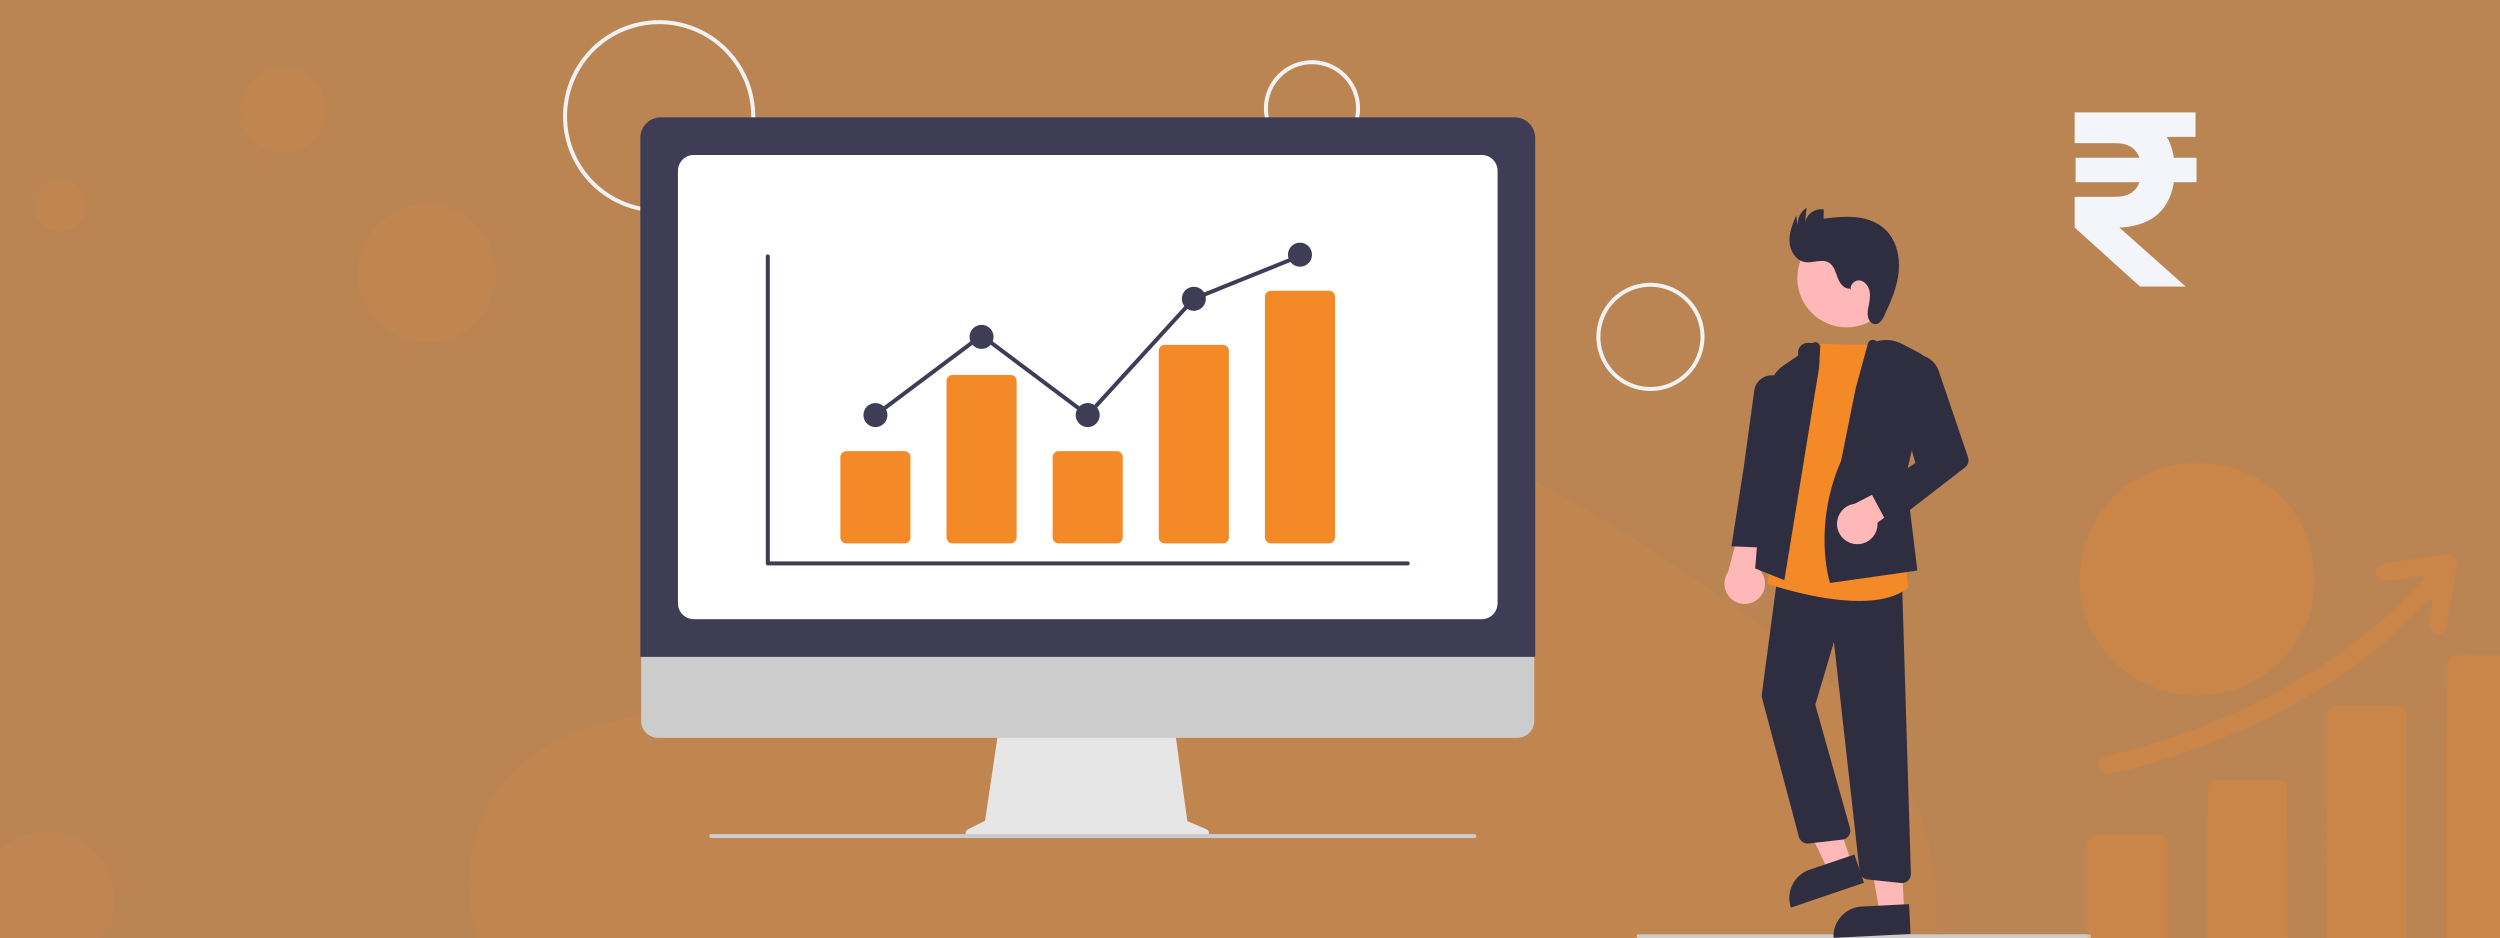 <svg width="373" height="140" viewBox="0 0 373 140" fill="none" xmlns="http://www.w3.org/2000/svg">
<rect x="0" y="0" width="373" height="140" fill="#808080" stroke="none"/>
<g clip-path="url(#clip0_4119_187)">
<rect width="373" height="140" fill="#F48928" fill-opacity="0.51"/>
<path opacity="0.1" d="M137.581 60.546C145.015 53.932 156.679 52.576 167.295 53.103C200.644 54.759 230.747 70.86 256.785 89.072C266.213 95.664 275.494 102.769 281.612 111.848C294.078 130.328 290.373 155.933 273.054 171.157C267.16 176.339 260.016 180.315 252.682 183.828C239.641 190.089 225.57 195.113 210.772 196.548C200.217 197.566 189.532 196.739 179.041 195.317C149.726 191.336 120.951 182.543 96.834 167.516C86.256 160.917 76.284 152.718 71.924 142.043C67.563 131.369 70.354 117.847 81.156 111.53C85.623 108.918 90.965 107.737 96.193 106.631C103.891 105 111.711 103.392 118.659 100.077C125.833 96.653 134.328 90.029 132.905 82.45C131.384 74.304 130.161 67.161 137.581 60.546Z" fill="#F48928"/>
<path opacity="0.1" d="M63.7 51.087C69.389 51.087 74.001 46.475 74.001 40.785C74.001 35.096 69.389 30.485 63.7 30.485C58.011 30.485 53.399 35.096 53.399 40.785C53.399 46.475 58.011 51.087 63.7 51.087Z" fill="#F48928"/>
<path opacity="0.1" d="M42.276 22.754C45.797 22.754 48.652 19.899 48.652 16.377C48.652 12.855 45.797 10 42.276 10C38.754 10 35.899 12.855 35.899 16.377C35.899 19.899 38.754 22.754 42.276 22.754Z" fill="#F48928"/>
<path opacity="0.1" d="M8.924 34.526C11.091 34.526 12.848 32.769 12.848 30.602C12.848 28.435 11.091 26.678 8.924 26.678C6.757 26.678 5 28.435 5 30.602C5 32.769 6.757 34.526 8.924 34.526Z" fill="#F48928"/>
<g opacity="0.09">
<path d="M6.99 124.666C8.836 124.667 10.64 125.215 12.175 126.241C13.71 127.267 14.905 128.725 15.611 130.43C16.317 132.136 16.502 134.013 16.142 135.823C15.781 137.634 14.892 139.297 13.587 140.602C12.281 141.907 10.618 142.796 8.808 143.156C6.997 143.516 5.121 143.331 3.415 142.625C1.71 141.919 0.252 140.723 -0.774 139.188C-1.8 137.654 -2.348 135.849 -2.348 134.003C-2.349 132.777 -2.108 131.562 -1.639 130.429C-1.17 129.295 -0.482 128.266 0.385 127.399C1.253 126.531 2.282 125.844 3.416 125.375C4.549 124.906 5.764 124.665 6.99 124.666Z" fill="#FF7A4F"/>
<path d="M6.989 144C5.012 143.998 3.079 143.409 1.437 142.309C-0.206 141.21 -1.486 139.647 -2.242 137.82C-2.997 135.993 -3.194 133.983 -2.807 132.044C-2.42 130.105 -1.467 128.324 -0.068 126.926C1.33 125.529 3.112 124.577 5.051 124.192C6.99 123.806 9 124.005 10.827 124.761C12.653 125.518 14.215 126.799 15.314 128.443C16.412 130.086 16.999 132.019 17 133.996C16.998 136.65 15.942 139.194 14.065 141.07C12.188 142.946 9.643 144 6.989 144ZM15.428 135.366C13.7 134.862 11.884 134.734 10.102 134.991C10.832 136.97 11.389 139.008 11.766 141.083C12.737 140.433 13.563 139.59 14.193 138.606C14.823 137.622 15.244 136.519 15.428 135.366ZM10.329 141.872C9.927 139.661 9.317 137.493 8.507 135.397C8.489 135.405 8.471 135.41 8.452 135.412C3.626 137.093 1.897 140.434 1.741 140.746C3.239 141.913 5.085 142.546 6.984 142.544C8.132 142.553 9.269 142.323 10.324 141.872H10.329ZM0.639 139.721C0.833 139.393 3.18 135.514 7.592 134.082C7.7 134.044 7.818 134.012 7.927 133.981C7.717 133.496 7.482 133.011 7.231 132.535C2.962 133.809 -1.184 133.754 -1.559 133.747C-1.559 133.833 -1.567 133.919 -1.567 134.004C-1.564 136.117 -0.779 138.154 0.639 139.721ZM-1.38 132.26C1.288 132.248 3.943 131.899 6.523 131.22C5.556 129.519 4.499 127.872 3.355 126.284C2.158 126.848 1.108 127.68 0.287 128.717C-0.535 129.753 -1.105 130.966 -1.38 132.26ZM4.987 125.706C6.159 127.299 7.226 128.967 8.178 130.7C11.22 129.559 12.502 127.837 12.66 127.619C11.097 126.231 9.079 125.465 6.989 125.468C6.314 125.473 5.643 125.555 4.987 125.711V125.706ZM13.606 128.607C13.426 128.851 11.994 130.688 8.835 131.978C9.03 132.385 9.226 132.799 9.405 133.214C9.468 133.362 9.53 133.511 9.594 133.652C12.44 133.291 15.264 133.87 15.546 133.925C15.525 131.983 14.84 130.106 13.606 128.606V128.607Z" fill="#FF7A4F"/>
</g>
<g clip-path="url(#clip1_4119_187)">
<path d="M98.342 31.716C95.506 31.716 92.733 30.874 90.374 29.296C88.016 27.719 86.177 25.476 85.092 22.853C84.006 20.229 83.722 17.342 84.276 14.557C84.829 11.772 86.195 9.213 88.201 7.205C90.207 5.197 92.762 3.83 95.544 3.276C98.326 2.722 101.21 3.006 103.831 4.093C106.452 5.18 108.692 7.02 110.268 9.381C111.843 11.742 112.685 14.518 112.685 17.358C112.68 21.165 111.168 24.814 108.479 27.506C105.79 30.198 102.145 31.712 98.342 31.716ZM98.342 3.598C95.624 3.598 92.966 4.405 90.706 5.917C88.446 7.429 86.684 9.578 85.644 12.092C84.604 14.607 84.331 17.373 84.862 20.043C85.392 22.712 86.701 25.163 88.623 27.088C90.546 29.012 92.995 30.323 95.661 30.854C98.327 31.384 101.091 31.112 103.602 30.07C106.114 29.029 108.26 27.265 109.771 25.003C111.281 22.74 112.087 20.079 112.087 17.358C112.083 13.71 110.633 10.213 108.057 7.633C105.48 5.053 101.986 3.602 98.342 3.598Z" fill="#F2F2F2"/>
<path d="M195.751 23.341C194.332 23.341 192.946 22.92 191.766 22.131C190.587 21.342 189.668 20.221 189.125 18.909C188.582 17.597 188.44 16.154 188.717 14.761C188.994 13.368 189.677 12.089 190.68 11.085C191.683 10.081 192.96 9.398 194.351 9.12C195.743 8.843 197.184 8.986 198.495 9.529C199.805 10.072 200.925 10.992 201.713 12.173C202.501 13.354 202.922 14.742 202.922 16.162C202.92 18.065 202.163 19.89 200.819 21.235C199.475 22.581 197.652 23.338 195.751 23.341ZM195.751 9.581C194.45 9.581 193.179 9.967 192.098 10.69C191.017 11.413 190.175 12.441 189.677 13.643C189.18 14.846 189.05 16.169 189.303 17.445C189.557 18.722 190.183 19.895 191.102 20.815C192.022 21.735 193.193 22.362 194.468 22.616C195.743 22.87 197.065 22.739 198.266 22.241C199.467 21.743 200.494 20.9 201.216 19.818C201.939 18.735 202.324 17.463 202.324 16.162C202.322 14.417 201.629 12.744 200.397 11.51C199.164 10.277 197.493 9.583 195.751 9.581Z" fill="#F2F2F2"/>
<path d="M246.247 58.338C244.652 58.338 243.092 57.865 241.765 56.977C240.439 56.09 239.405 54.828 238.794 53.353C238.183 51.877 238.024 50.253 238.335 48.686C238.646 47.12 239.414 45.681 240.543 44.551C241.671 43.422 243.109 42.652 244.673 42.341C246.238 42.029 247.861 42.189 249.335 42.8C250.809 43.412 252.069 44.447 252.955 45.775C253.842 47.103 254.315 48.665 254.315 50.262C254.312 52.403 253.462 54.456 251.949 55.97C250.437 57.484 248.386 58.336 246.247 58.338ZM246.247 42.784C244.77 42.784 243.326 43.222 242.097 44.044C240.869 44.866 239.911 46.034 239.346 47.4C238.781 48.767 238.633 50.27 238.921 51.721C239.209 53.172 239.921 54.504 240.965 55.55C242.01 56.596 243.341 57.308 244.79 57.596C246.239 57.885 247.741 57.737 249.106 57.171C250.471 56.605 251.638 55.647 252.458 54.417C253.279 53.187 253.717 51.741 253.717 50.262C253.715 48.279 252.927 46.379 251.527 44.977C250.127 43.575 248.228 42.786 246.247 42.784Z" fill="#F2F2F2"/>
<path d="M311.701 140H244.472C244.392 140 244.316 139.968 244.26 139.912C244.204 139.856 244.173 139.78 244.173 139.701C244.173 139.622 244.204 139.545 244.26 139.489C244.316 139.433 244.392 139.402 244.472 139.402H311.701C311.78 139.402 311.856 139.433 311.912 139.489C311.969 139.545 312 139.622 312 139.701C312 139.78 311.969 139.856 311.912 139.912C311.856 139.968 311.78 140 311.701 140Z" fill="#CCCCCC"/>
<path d="M275.505 48.84C279.558 48.84 282.844 45.551 282.844 41.493C282.844 37.436 279.558 34.147 275.505 34.147C271.452 34.147 268.166 37.436 268.166 41.493C268.166 45.551 271.452 48.84 275.505 48.84Z" fill="#FFB8B8"/>
<path d="M276.266 128.736L272.798 129.915L266.603 117.083L271.722 115.342L276.266 128.736Z" fill="#FFB8B8"/>
<path d="M269.984 129.765L276.673 127.491L278.104 131.707L267.202 135.414C267.014 134.86 266.937 134.275 266.975 133.691C267.014 133.108 267.166 132.538 267.424 132.013C267.683 131.489 268.042 131.02 268.481 130.634C268.92 130.249 269.43 129.953 269.984 129.765Z" fill="#2F2E41"/>
<path d="M284.103 135.984L280.445 136.168L277.994 122.129L283.394 121.857L284.103 135.984Z" fill="#FFB8B8"/>
<path d="M277.779 135.253L284.835 134.898L285.058 139.346L273.56 139.924C273.53 139.34 273.616 138.756 273.812 138.205C274.009 137.654 274.311 137.148 274.703 136.714C275.095 136.28 275.568 135.928 276.096 135.677C276.624 135.427 277.196 135.283 277.779 135.253Z" fill="#2F2E41"/>
<path d="M262.331 89.337C262.659 89.044 262.919 88.684 263.093 88.28C263.267 87.876 263.35 87.439 263.337 86.999C263.323 86.56 263.214 86.128 263.016 85.736C262.818 85.343 262.537 84.999 262.192 84.727L265.68 74.624L260.304 75.999L257.816 85.382C257.398 85.993 257.218 86.736 257.311 87.471C257.404 88.205 257.762 88.88 258.319 89.368C258.876 89.855 259.591 90.121 260.331 90.115C261.07 90.11 261.782 89.833 262.331 89.337Z" fill="#FFB8B8"/>
<path d="M283.761 131.751C283.714 131.751 283.667 131.749 283.62 131.744L278.654 131.217C278.348 131.186 278.063 131.051 277.846 130.835C277.628 130.619 277.492 130.334 277.459 130.029L273.621 95.776L270.844 105.149L276.022 123.57C276.074 123.758 276.086 123.954 276.055 124.147C276.024 124.339 275.952 124.523 275.844 124.685C275.735 124.846 275.593 124.983 275.427 125.084C275.26 125.185 275.074 125.25 274.881 125.272L269.847 125.851C269.526 125.887 269.203 125.806 268.937 125.624C268.671 125.442 268.478 125.171 268.394 124.859L262.893 104.129C262.848 103.959 262.836 103.781 262.86 103.606L265.332 85.001L283.772 86.481L285.105 130.364C285.111 130.544 285.08 130.724 285.015 130.892C284.95 131.06 284.852 131.213 284.727 131.342C284.601 131.472 284.451 131.575 284.285 131.645C284.12 131.715 283.941 131.751 283.761 131.751Z" fill="#2F2E41"/>
<path d="M277.387 89.663C271.209 89.663 264.215 87.273 263.791 87.126L263.669 87.084L270.638 51.283L270.766 51.288C273.528 51.4 281.066 51.458 281.142 51.459L281.277 51.459L284.182 83.053L284.701 87.674L284.638 87.726C282.86 89.164 280.209 89.663 277.387 89.663Z" fill="#F48928"/>
<path d="M266.226 86.569L261.867 84.811L264.089 57.906C264.142 57.243 264.344 56.6 264.679 56.025C265.014 55.45 265.473 54.958 266.023 54.585L268.317 53.022C268.252 52.801 268.241 52.568 268.283 52.342C268.326 52.115 268.422 51.902 268.562 51.72C268.703 51.538 268.885 51.392 269.093 51.294C269.301 51.196 269.53 51.148 269.76 51.156L270.417 51.177C270.542 51.093 270.689 51.048 270.84 51.049C270.99 51.05 271.137 51.097 271.261 51.183C271.384 51.269 271.479 51.39 271.533 51.531C271.586 51.672 271.596 51.826 271.56 51.973L271.416 54.823L266.226 86.569Z" fill="#2F2E41"/>
<path d="M264.027 81.745L258.335 81.505L260.179 69.632L261.707 58.46C261.737 58.059 261.857 57.67 262.058 57.322C262.26 56.974 262.537 56.676 262.87 56.45C263.202 56.224 263.582 56.077 263.979 56.019C264.377 55.96 264.783 55.993 265.166 56.114C265.763 56.301 266.275 56.693 266.612 57.221C266.95 57.748 267.091 58.378 267.011 58.999L265.463 71.104L264.027 81.745Z" fill="#2F2E41"/>
<path d="M273.039 86.98L273 86.86C272.974 86.778 270.409 78.541 274.701 68.712L276.853 57.995L278.692 51.266C278.727 51.146 278.789 51.035 278.874 50.944C278.958 50.851 279.063 50.78 279.18 50.736C279.317 50.688 279.465 50.682 279.606 50.719C279.747 50.755 279.874 50.832 279.971 50.94C281.253 50.563 282.632 50.701 283.814 51.324L286.397 52.686C286.971 52.989 287.429 53.474 287.698 54.066C287.968 54.657 288.033 55.321 287.885 55.954L284.355 71.037L286.071 85.125L273.039 86.98Z" fill="#2F2E41"/>
<path d="M276.798 81.173C277.235 81.221 277.676 81.172 278.092 81.03C278.508 80.888 278.888 80.656 279.204 80.352C279.521 80.047 279.767 79.676 279.925 79.266C280.084 78.856 280.15 78.416 280.12 77.977L288.115 72.048L285.32 70.722L276.699 75.168C275.967 75.267 275.296 75.632 274.814 76.193C274.332 76.755 274.072 77.474 274.084 78.214C274.096 78.954 274.379 79.665 274.879 80.21C275.38 80.755 276.062 81.098 276.798 81.173Z" fill="#FFB8B8"/>
<path d="M281.81 78.519L279.11 73.473L285.769 69.085L282.52 57.417C282.389 56.949 282.357 56.46 282.424 55.98C282.491 55.5 282.656 55.038 282.91 54.625C283.163 54.211 283.498 53.855 283.896 53.577C284.293 53.299 284.743 53.106 285.218 53.01C286.057 52.843 286.928 52.986 287.67 53.413C288.412 53.84 288.974 54.522 289.251 55.333L293.636 68.235C293.727 68.501 293.732 68.789 293.651 69.058C293.57 69.327 293.407 69.563 293.185 69.735L281.81 78.519Z" fill="#2F2E41"/>
<path d="M276.024 43.052C275.144 43.166 274.481 42.265 274.173 41.432C273.865 40.599 273.631 39.63 272.866 39.179C271.821 38.565 270.484 39.304 269.289 39.101C267.939 38.872 267.062 37.441 266.993 36.072C266.924 34.703 267.468 33.387 268.002 32.125L268.189 33.694C268.164 33.162 268.275 32.633 268.513 32.157C268.751 31.681 269.106 31.274 269.546 30.975L269.306 33.276C269.357 32.959 269.47 32.655 269.639 32.381C269.808 32.108 270.029 31.87 270.29 31.682C270.551 31.495 270.846 31.36 271.158 31.287C271.471 31.214 271.795 31.203 272.112 31.256L272.074 32.627C273.633 32.441 275.205 32.255 276.769 32.397C278.332 32.538 279.906 33.033 281.091 34.064C282.863 35.605 283.511 38.144 283.293 40.485C283.076 42.825 282.111 45.024 281.105 47.148C280.852 47.682 280.502 48.285 279.915 48.353C279.388 48.414 278.906 47.973 278.742 47.468C278.615 46.949 278.62 46.407 278.756 45.891C278.904 45.102 279.091 44.296 278.952 43.505C278.812 42.715 278.244 41.934 277.448 41.837C276.652 41.74 275.838 42.651 276.22 43.356L276.024 43.052Z" fill="#2F2E41"/>
<path d="M180.007 123.721L177.15 122.517L175.19 108.18H149.093L146.969 122.458L144.413 123.737C144.291 123.798 144.193 123.899 144.135 124.023C144.077 124.147 144.063 124.287 144.094 124.42C144.126 124.553 144.201 124.672 144.308 124.757C144.415 124.842 144.548 124.888 144.685 124.888H179.771C179.911 124.888 180.047 124.84 180.156 124.751C180.264 124.662 180.339 124.538 180.366 124.401C180.394 124.263 180.373 124.121 180.308 123.997C180.242 123.873 180.136 123.775 180.007 123.721Z" fill="#E6E6E6"/>
<path d="M226.383 110.087H98.187C97.515 110.086 96.87 109.817 96.395 109.341C95.92 108.864 95.653 108.218 95.653 107.545V89.448H228.917V107.545C228.917 108.218 228.65 108.864 228.175 109.341C227.7 109.817 227.056 110.086 226.383 110.087Z" fill="#CCCCCC"/>
<path d="M229.051 98.001H95.536V20.567C95.537 19.754 95.86 18.975 96.434 18.401C97.008 17.826 97.786 17.503 98.598 17.502H225.989C226.801 17.503 227.579 17.826 228.153 18.401C228.727 18.975 229.05 19.754 229.051 20.567V98.001Z" fill="#3F3D56"/>
<path d="M221.077 92.381H103.51C102.885 92.38 102.285 92.131 101.842 91.688C101.4 91.245 101.151 90.644 101.15 90.018V25.485C101.151 24.858 101.4 24.258 101.842 23.815C102.285 23.372 102.885 23.122 103.51 23.122H221.077C221.703 23.122 222.303 23.372 222.745 23.815C223.188 24.258 223.436 24.858 223.437 25.485V90.018C223.436 90.644 223.188 91.245 222.745 91.688C222.303 92.131 221.703 92.38 221.077 92.381Z" fill="white"/>
<path d="M219.97 125.038H106.128C106.049 125.038 105.973 125.006 105.917 124.95C105.861 124.894 105.829 124.818 105.829 124.739C105.829 124.659 105.861 124.583 105.917 124.527C105.973 124.471 106.049 124.44 106.128 124.44H219.97C220.049 124.44 220.125 124.471 220.181 124.527C220.237 124.583 220.269 124.659 220.269 124.739C220.269 124.818 220.237 124.894 220.181 124.95C220.125 125.006 220.049 125.038 219.97 125.038Z" fill="#CCCCCC"/>
<path d="M210.032 84.362H114.555C114.476 84.362 114.4 84.331 114.344 84.275C114.288 84.219 114.256 84.143 114.256 84.063V38.251C114.256 38.172 114.288 38.096 114.344 38.04C114.4 37.983 114.476 37.952 114.555 37.952C114.635 37.952 114.711 37.983 114.767 38.04C114.823 38.096 114.854 38.172 114.854 38.251V83.764H210.032C210.111 83.764 210.187 83.796 210.243 83.852C210.299 83.908 210.331 83.984 210.331 84.063C210.331 84.143 210.299 84.219 210.243 84.275C210.187 84.331 210.111 84.362 210.032 84.362Z" fill="#3F3D56"/>
<path d="M134.954 81.072H126.271C126.035 81.072 125.81 80.978 125.644 80.812C125.477 80.645 125.384 80.42 125.384 80.184V68.2C125.384 67.965 125.477 67.739 125.644 67.573C125.81 67.406 126.035 67.312 126.271 67.312H134.954C135.19 67.312 135.415 67.406 135.581 67.573C135.748 67.739 135.841 67.965 135.841 68.2V80.184C135.841 80.42 135.748 80.645 135.581 80.812C135.415 80.978 135.19 81.072 134.954 81.072Z" fill="#F48928"/>
<path d="M150.791 81.072H142.107C141.872 81.072 141.646 80.978 141.48 80.812C141.314 80.645 141.22 80.42 141.22 80.184V56.833C141.22 56.598 141.314 56.372 141.48 56.206C141.646 56.039 141.872 55.946 142.107 55.945H150.791C151.026 55.946 151.251 56.039 151.418 56.206C151.584 56.372 151.678 56.598 151.678 56.833V80.184C151.678 80.42 151.584 80.645 151.418 80.812C151.251 80.978 151.026 81.072 150.791 81.072Z" fill="#F48928"/>
<path d="M166.627 81.072H157.943C157.708 81.072 157.483 80.978 157.316 80.812C157.15 80.645 157.056 80.42 157.056 80.184V68.2C157.056 67.965 157.15 67.739 157.316 67.573C157.483 67.406 157.708 67.312 157.943 67.312H166.627C166.862 67.312 167.088 67.406 167.254 67.573C167.42 67.739 167.514 67.965 167.514 68.2V80.184C167.514 80.42 167.42 80.645 167.254 80.812C167.088 80.978 166.862 81.072 166.627 81.072Z" fill="#F48928"/>
<path d="M182.463 81.072H173.779C173.55 81.077 173.327 80.991 173.161 80.832C172.995 80.673 172.898 80.454 172.892 80.224V52.306C172.898 52.076 172.995 51.858 173.161 51.699C173.327 51.54 173.55 51.454 173.779 51.459H182.463C182.693 51.454 182.916 51.54 183.082 51.699C183.248 51.858 183.345 52.076 183.35 52.306V80.224C183.345 80.454 183.248 80.673 183.082 80.832C182.916 80.991 182.693 81.077 182.463 81.072Z" fill="#F48928"/>
<path d="M198.3 81.072H189.616C189.381 81.072 189.155 80.978 188.989 80.812C188.823 80.645 188.729 80.42 188.729 80.184V44.27C188.729 44.035 188.823 43.809 188.989 43.642C189.155 43.476 189.381 43.382 189.616 43.382H198.3C198.535 43.382 198.76 43.476 198.927 43.642C199.093 43.809 199.186 44.035 199.187 44.27V80.184C199.186 80.42 199.093 80.645 198.927 80.812C198.76 80.978 198.535 81.072 198.3 81.072Z" fill="#F48928"/>
<path d="M130.612 63.723C131.603 63.723 132.405 62.919 132.405 61.928C132.405 60.937 131.603 60.133 130.612 60.133C129.622 60.133 128.82 60.937 128.82 61.928C128.82 62.919 129.622 63.723 130.612 63.723Z" fill="#3F3D56"/>
<path d="M146.449 52.057C147.439 52.057 148.242 51.253 148.242 50.262C148.242 49.271 147.439 48.467 146.449 48.467C145.459 48.467 144.656 49.271 144.656 50.262C144.656 51.253 145.459 52.057 146.449 52.057Z" fill="#3F3D56"/>
<path d="M162.285 63.723C163.275 63.723 164.078 62.919 164.078 61.928C164.078 60.937 163.275 60.133 162.285 60.133C161.295 60.133 160.492 60.937 160.492 61.928C160.492 62.919 161.295 63.723 162.285 63.723Z" fill="#3F3D56"/>
<path d="M178.121 46.373C179.112 46.373 179.914 45.57 179.914 44.579C179.914 43.587 179.112 42.784 178.121 42.784C177.131 42.784 176.329 43.587 176.329 44.579C176.329 45.57 177.131 46.373 178.121 46.373Z" fill="#3F3D56"/>
<path d="M193.958 39.793C194.948 39.793 195.75 38.989 195.75 37.998C195.75 37.007 194.948 36.203 193.958 36.203C192.968 36.203 192.165 37.007 192.165 37.998C192.165 38.989 192.968 39.793 193.958 39.793Z" fill="#3F3D56"/>
<path d="M162.323 62.33L146.449 50.427L130.792 62.167L130.433 61.689L146.449 49.68L162.247 61.526L177.947 44.327L178.01 44.301L193.846 37.913L194.069 38.468L178.296 44.831L162.323 62.33Z" fill="#3F3D56"/>
</g>
<path d="M309.539 16.773H315.6C315.852 16.773 316.189 16.785 316.61 16.809C317.043 16.822 317.428 16.858 317.764 16.918C319.316 17.158 320.584 17.669 321.571 18.451C322.569 19.233 323.302 20.219 323.771 21.409C324.24 22.588 324.475 23.904 324.475 25.36C324.475 27.536 323.964 29.364 322.941 30.843C321.919 32.31 320.35 33.266 318.233 33.711C317.716 33.82 317.283 33.886 316.935 33.91C316.586 33.934 316.141 33.946 315.6 33.946H309.539V29.364H315.383C315.636 29.364 315.912 29.352 316.213 29.328C316.514 29.304 316.79 29.256 317.043 29.184C317.704 28.991 318.215 28.685 318.576 28.264C318.937 27.843 319.183 27.374 319.316 26.857C319.46 26.328 319.532 25.829 319.532 25.36C319.532 24.891 319.46 24.398 319.316 23.881C319.183 23.351 318.937 22.876 318.576 22.456C318.215 22.023 317.704 21.716 317.043 21.535C316.79 21.463 316.514 21.415 316.213 21.391C315.912 21.367 315.636 21.355 315.383 21.355H309.539V16.773ZM309.539 33.946L314.95 32.828L326.098 42.748H319.28L309.539 33.946ZM309.683 27.181V23.538H327.722V27.181H309.683ZM314.95 20.417V16.773H327.577V20.417H314.95Z" fill="#F3F5FB"/>
<path fill-rule="evenodd" clip-rule="evenodd" d="M327.659 69C328.461 69 329.757 69.101 330.558 69.253C331.36 69.389 332.554 69.676 333.202 69.862C333.85 70.047 335.095 70.537 335.931 70.943C336.766 71.349 338.097 72.176 338.881 72.785C339.648 73.393 340.706 74.39 341.218 75.015C341.746 75.657 342.411 76.586 342.718 77.093C343.025 77.6 343.52 78.563 343.81 79.205C344.1 79.847 344.492 80.996 344.68 81.739C344.867 82.483 345.106 83.649 345.208 84.308C345.311 84.983 345.396 85.997 345.396 86.555C345.396 87.112 345.311 88.16 345.208 88.869C345.106 89.596 344.833 90.795 344.594 91.539C344.356 92.282 343.895 93.431 343.554 94.073C343.23 94.715 342.65 95.712 342.258 96.27C341.883 96.827 341.098 97.773 340.535 98.365C339.973 98.956 339.017 99.801 338.404 100.257C337.79 100.713 336.647 101.423 335.845 101.828C335.044 102.234 333.901 102.724 333.287 102.91C332.673 103.112 331.479 103.383 330.644 103.535C329.808 103.67 328.529 103.788 327.83 103.788C327.131 103.788 325.817 103.67 324.93 103.518C324.044 103.366 322.765 103.045 322.116 102.825C321.468 102.589 320.343 102.099 319.644 101.744C318.944 101.372 317.87 100.713 317.256 100.257C316.642 99.801 315.687 98.956 315.124 98.365C314.561 97.773 313.777 96.827 313.402 96.27C313.009 95.712 312.447 94.766 312.14 94.158C311.833 93.549 311.389 92.519 311.168 91.877C310.946 91.235 310.656 90.052 310.519 89.258C310.366 88.464 310.264 87.315 310.264 86.673C310.264 86.048 310.349 84.983 310.451 84.308C310.554 83.649 310.775 82.517 310.946 81.824C311.133 81.131 311.492 80.016 311.781 79.374C312.054 78.732 312.549 77.735 312.89 77.177C313.214 76.62 313.913 75.657 314.442 75.015C314.954 74.39 315.977 73.41 316.727 72.818C317.461 72.244 318.706 71.45 319.49 71.061C320.275 70.673 321.417 70.183 322.031 69.997C322.645 69.794 323.839 69.49 324.675 69.321C325.51 69.152 326.858 69.017 327.659 69ZM376.299 97.79L376.623 98.213C376.947 98.635 376.964 99.057 376.947 141.297H379.078C380.443 141.297 381.364 141.381 381.637 141.516C381.875 141.618 382.148 141.905 382.251 142.141C382.353 142.395 382.37 142.767 382.285 143.054C382.216 143.324 381.995 143.645 381.807 143.78C381.517 143.966 375.241 144 306.853 144L306.426 143.578C306.188 143.341 306 143.003 306 142.817C306 142.631 306.085 142.31 306.171 142.108C306.273 141.888 306.529 141.618 306.767 141.516C307.04 141.364 307.961 141.297 311.457 141.297V125.415L312.293 124.57H322.543L323.396 125.415V141.297H329.365V129.267C329.348 117.558 329.365 117.203 330.013 116.376H335.231C340.433 116.376 340.45 116.376 341.218 117.153L341.303 141.297H347.101L347.187 106.12L348.125 105.309H353.104C357.863 105.292 358.118 105.309 359.039 105.985V141.297H365.009V120.093C365.009 103.467 365.06 98.804 365.213 98.466C365.333 98.23 365.588 97.976 365.776 97.875C365.981 97.79 368.249 97.74 376.299 97.79ZM365.35 82.753C365.708 82.804 366.066 82.99 366.253 83.209C366.424 83.429 366.56 83.767 366.543 83.987C366.543 84.189 366.202 86.47 365.776 89.055C365.35 91.623 364.889 93.904 364.753 94.124C364.616 94.327 364.292 94.546 364.019 94.597C363.764 94.648 363.388 94.614 363.167 94.513C362.962 94.411 362.672 94.158 362.536 93.955C362.297 93.6 362.314 93.364 362.621 91.539C362.808 90.424 362.962 89.376 362.962 89.224C362.962 89.038 362.041 89.866 360.608 91.302C359.329 92.62 357.505 94.344 356.567 95.154C355.629 95.949 354.315 97.03 353.667 97.554C353.002 98.078 351.672 99.074 350.683 99.767C349.694 100.477 347.937 101.642 346.76 102.386C345.583 103.129 343.673 104.261 342.497 104.92C341.32 105.579 339.359 106.61 338.148 107.201C336.92 107.809 335.01 108.705 333.884 109.195C332.758 109.685 330.61 110.547 329.109 111.138C327.608 111.712 325.152 112.591 323.651 113.081C322.151 113.554 319.609 114.28 318.023 114.703C316.42 115.108 314.919 115.446 314.647 115.446C314.391 115.446 314.067 115.396 313.913 115.328C313.76 115.244 313.521 114.99 313.402 114.737C313.265 114.466 313.163 114.145 313.163 114.01C313.163 113.875 313.333 113.571 313.538 113.334C313.845 113.013 314.493 112.777 316.574 112.253C318.023 111.898 320.667 111.121 322.458 110.547C324.231 109.955 326.738 109.093 328 108.604C329.262 108.114 331.377 107.252 332.69 106.677C334.003 106.103 336.459 104.92 338.148 104.059C339.836 103.197 342.019 102.014 343.008 101.423C343.997 100.831 345.635 99.818 346.675 99.142C347.698 98.466 349.318 97.351 350.256 96.658C351.194 95.966 352.883 94.648 354.008 93.701C355.134 92.772 357.078 90.998 358.34 89.748C359.602 88.498 360.898 87.163 361.239 86.757C361.581 86.369 361.819 86.014 361.768 85.98C361.717 85.946 360.37 86.098 358.784 86.335C357.18 86.572 355.68 86.724 355.407 86.656C355.117 86.588 354.844 86.352 354.673 85.997C354.435 85.558 354.418 85.355 354.571 84.95C354.673 84.662 354.98 84.358 355.236 84.24C355.492 84.122 357.743 83.733 360.233 83.361C362.723 82.99 365.026 82.719 365.35 82.753Z" fill="#F48928" fill-opacity="0.25"/>
</g>
<defs>
<clipPath id="clip0_4119_187">
<rect width="373" height="140" fill="white"/>
</clipPath>
<clipPath id="clip1_4119_187">
<rect width="228" height="137" fill="white" transform="translate(84 3)"/>
</clipPath>
</defs>
</svg>
